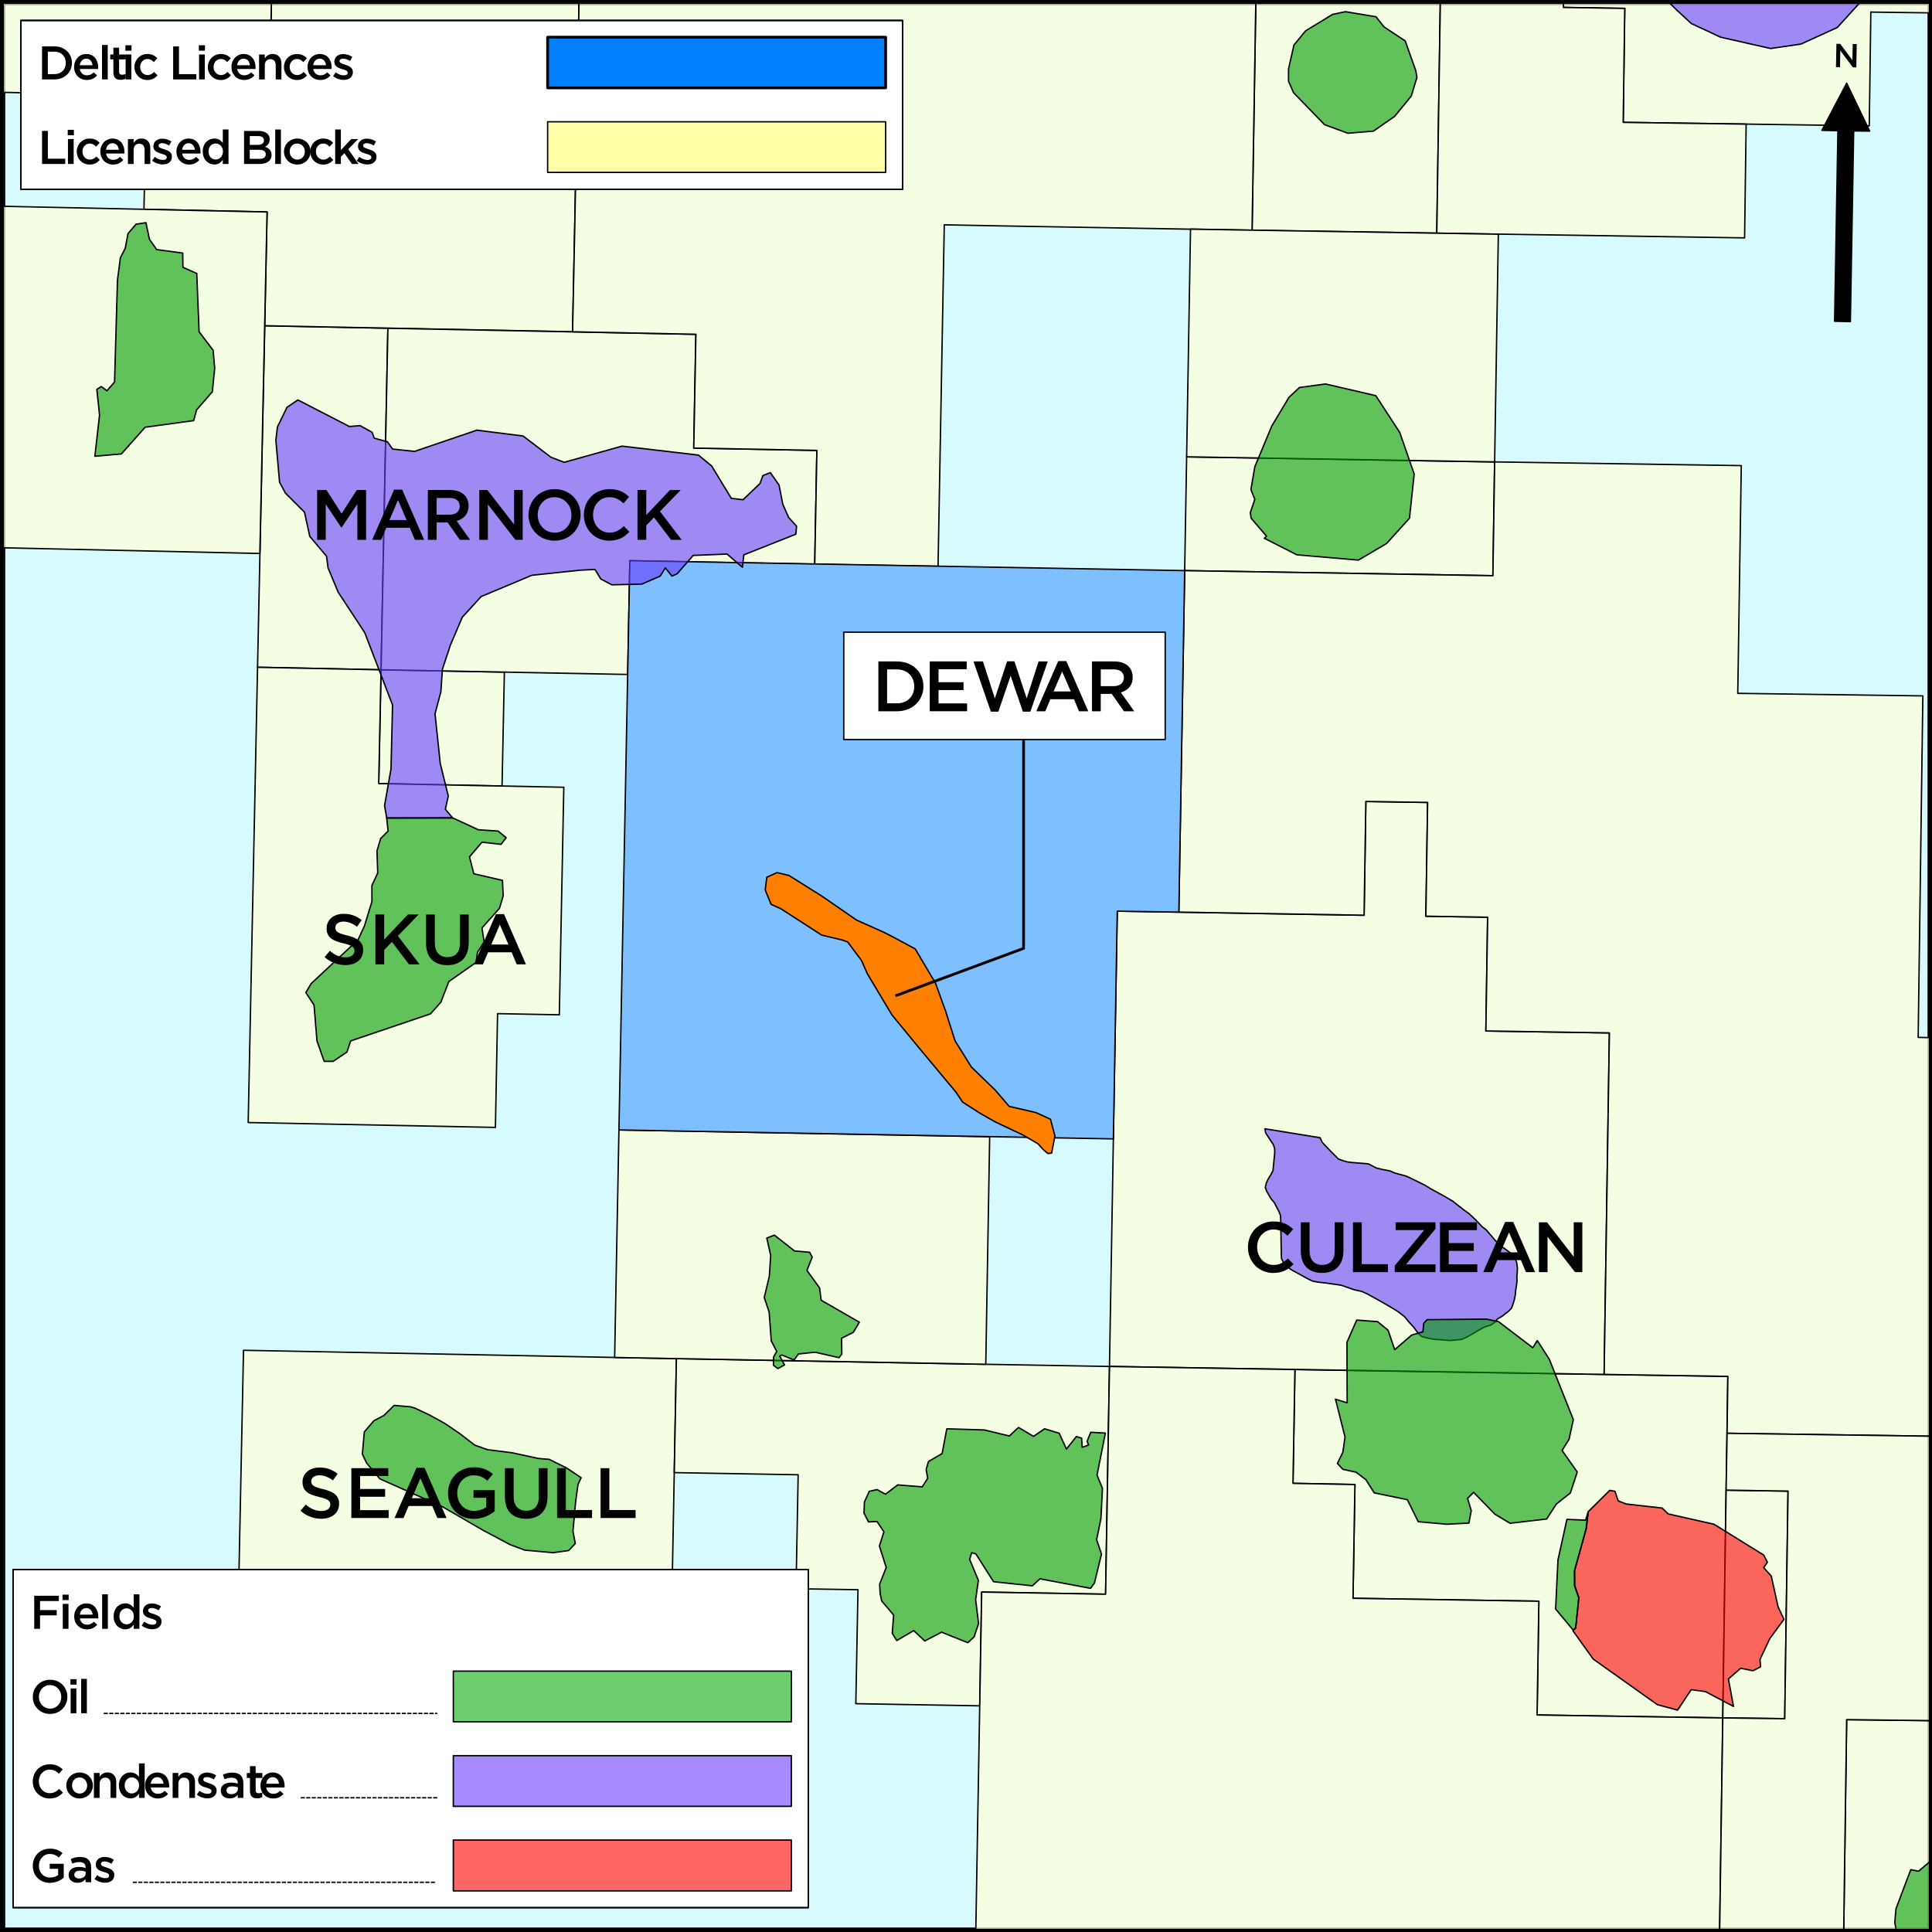 <?xml version="1.0" encoding="UTF-8"?>
<svg xmlns="http://www.w3.org/2000/svg" xmlns:xlink="http://www.w3.org/1999/xlink" id="Layer_2" viewBox="0 0 595.02 595.02">
  <rect x="0" y="0" width="595.02" height="595.02" fill="#333333" stroke="none"/>
  <defs>
    <style>.cls-1{fill:red;}.cls-1,.cls-2,.cls-3,.cls-4,.cls-5,.cls-6,.cls-7,.cls-8,.cls-9,.cls-10,.cls-11,.cls-12,.cls-13,.cls-14,.cls-15,.cls-16{stroke-width:0px;}.cls-1,.cls-2,.cls-6,.cls-14{opacity:.6;}.cls-2{fill:#0faf0f;}.cls-3{fill:#7ebfff;}.cls-4{fill:#007fff;}.cls-5,.cls-17,.cls-18,.cls-19,.cls-20{fill:none;}.cls-17{stroke-width:.85px;}.cls-17,.cls-18,.cls-19,.cls-20{stroke:#000;stroke-linecap:square;stroke-linejoin:round;}.cls-6{fill:#090;}.cls-18{stroke-dasharray:0 0 .85 .85;}.cls-18,.cls-19{stroke-width:.43px;}.cls-7{fill:#ffffa8;}.cls-8{opacity:.59;}.cls-8,.cls-14{fill:#673cff;}.cls-9{fill:#d7faff;}.cls-21{clip-path:url(#clippath-1);}.cls-22{clip-path:url(#clippath-4);}.cls-23{clip-path:url(#clippath-3);}.cls-24{clip-path:url(#clippath-2);}.cls-25{clip-path:url(#clippath-5);}.cls-26{clip-path:url(#clippath-9);}.cls-10{fill:#ffffd7;opacity:.7;}.cls-11,.cls-16{fill:#000;}.cls-20{stroke-width:1.28px;}.cls-27{clip-path:url(#clippath-69);}.cls-28{clip-path:url(#clippath-21);}.cls-29{clip-path:url(#clippath-23);}.cls-30{clip-path:url(#clippath-22);}.cls-31{clip-path:url(#clippath-44);}.cls-32{clip-path:url(#clippath-45);}.cls-33{clip-path:url(#clippath-40);}.cls-34{clip-path:url(#clippath-41);}.cls-35{clip-path:url(#clippath-47);}.cls-36{clip-path:url(#clippath-43);}.cls-37{clip-path:url(#clippath-46);}.cls-38{clip-path:url(#clippath-49);}.cls-39{clip-path:url(#clippath-27);}.cls-40{clip-path:url(#clippath-28);}.cls-41{clip-path:url(#clippath-29);}.cls-42{clip-path:url(#clippath-34);}.cls-43{clip-path:url(#clippath-35);}.cls-44{clip-path:url(#clippath-39);}.cls-45{clip-path:url(#clippath-33);}.cls-46{clip-path:url(#clippath-32);}.cls-47{clip-path:url(#clippath-31);}.cls-48{clip-path:url(#clippath-53);}.cls-49{clip-path:url(#clippath-50);}.cls-50{clip-path:url(#clippath-51);}.cls-51{clip-path:url(#clippath-52);}.cls-52{clip-path:url(#clippath-55);}.cls-53{clip-path:url(#clippath-56);}.cls-54{clip-path:url(#clippath-57);}.cls-55{clip-path:url(#clippath-58);}.cls-56{clip-path:url(#clippath-61);}.cls-57{clip-path:url(#clippath-64);}.cls-58{clip-path:url(#clippath-62);}.cls-59{clip-path:url(#clippath-68);}.cls-60{clip-path:url(#clippath-67);}.cls-61{clip-path:url(#clippath-73);}.cls-62{clip-path:url(#clippath-59);}.cls-63{clip-path:url(#clippath-65);}.cls-64{clip-path:url(#clippath-63);}.cls-65{clip-path:url(#clippath-70);}.cls-66{clip-path:url(#clippath-71);}.cls-67{clip-path:url(#clippath-74);}.cls-68{clip-path:url(#clippath-14);}.cls-69{clip-path:url(#clippath-13);}.cls-70{clip-path:url(#clippath-10);}.cls-71{clip-path:url(#clippath-15);}.cls-72{clip-path:url(#clippath-17);}.cls-73{clip-path:url(#clippath-16);}.cls-74{clip-path:url(#clippath-11);}.cls-12{fill:#7f7f7f;}.cls-12,.cls-16{fill-rule:evenodd;}.cls-13{fill:#ff7f00;}.cls-15{fill:#fff;}</style>
    <clipPath id="clippath-1">
      <rect class="cls-5" width="595.02" height="595.02"></rect>
    </clipPath>
    <clipPath id="clippath-2">
      <rect class="cls-5" width="595.32" height="595.32"></rect>
    </clipPath>
    <clipPath id="clippath-3">
      <rect class="cls-5" width="595.02" height="595.02"></rect>
    </clipPath>
    <clipPath id="clippath-4">
      <rect class="cls-5" width="595.32" height="595.32"></rect>
    </clipPath>
    <clipPath id="clippath-5">
      <rect class="cls-5" width="595.02" height="595.02"></rect>
    </clipPath>
    <clipPath id="clippath-7">
      <rect class="cls-5" width="595.02" height="595.02"></rect>
    </clipPath>
    <clipPath id="clippath-9">
      <rect class="cls-5" width="595.02" height="595.02"></rect>
    </clipPath>
    <clipPath id="clippath-10">
      <rect class="cls-5" width="595.32" height="595.32"></rect>
    </clipPath>
    <clipPath id="clippath-11">
      <rect class="cls-5" width="595.02" height="595.02"></rect>
    </clipPath>
    <clipPath id="clippath-13">
      <rect class="cls-5" width="595.02" height="595.02"></rect>
    </clipPath>
    <clipPath id="clippath-14">
      <rect class="cls-5" width="595.32" height="595.32"></rect>
    </clipPath>
    <clipPath id="clippath-15">
      <rect class="cls-5" width="595.02" height="595.02"></rect>
    </clipPath>
    <clipPath id="clippath-16">
      <rect class="cls-5" width="595.32" height="595.32"></rect>
    </clipPath>
    <clipPath id="clippath-17">
      <rect class="cls-5" width="595.02" height="595.02"></rect>
    </clipPath>
    <clipPath id="clippath-19">
      <rect class="cls-5" width="595.02" height="595.02"></rect>
    </clipPath>
    <clipPath id="clippath-21">
      <rect class="cls-5" width="595.02" height="595.02"></rect>
    </clipPath>
    <clipPath id="clippath-22">
      <rect class="cls-5" width="595.32" height="595.32"></rect>
    </clipPath>
    <clipPath id="clippath-23">
      <rect class="cls-5" width="595.02" height="595.02"></rect>
    </clipPath>
    <clipPath id="clippath-25">
      <rect class="cls-5" width="595.02" height="595.02"></rect>
    </clipPath>
    <clipPath id="clippath-27">
      <rect class="cls-5" width="595.02" height="595.02"></rect>
    </clipPath>
    <clipPath id="clippath-28">
      <rect class="cls-5" width="595.32" height="595.32"></rect>
    </clipPath>
    <clipPath id="clippath-29">
      <rect class="cls-5" width="595.02" height="595.02"></rect>
    </clipPath>
    <clipPath id="clippath-31">
      <rect class="cls-5" width="595.02" height="595.02"></rect>
    </clipPath>
    <clipPath id="clippath-32">
      <rect class="cls-5" width="595.32" height="595.32"></rect>
    </clipPath>
    <clipPath id="clippath-33">
      <rect class="cls-5" width="595.02" height="595.02"></rect>
    </clipPath>
    <clipPath id="clippath-34">
      <rect class="cls-5" width="595.32" height="595.32"></rect>
    </clipPath>
    <clipPath id="clippath-35">
      <rect class="cls-5" width="595.02" height="595.02"></rect>
    </clipPath>
    <clipPath id="clippath-37">
      <rect class="cls-5" width="595.02" height="595.02"></rect>
    </clipPath>
    <clipPath id="clippath-39">
      <rect class="cls-5" width="595.02" height="595.02"></rect>
    </clipPath>
    <clipPath id="clippath-40">
      <rect class="cls-5" width="595.32" height="595.32"></rect>
    </clipPath>
    <clipPath id="clippath-41">
      <rect class="cls-5" width="595.02" height="595.02"></rect>
    </clipPath>
    <clipPath id="clippath-43">
      <rect class="cls-5" width="595.02" height="595.02"></rect>
    </clipPath>
    <clipPath id="clippath-44">
      <rect class="cls-5" width="595.32" height="595.32"></rect>
    </clipPath>
    <clipPath id="clippath-45">
      <rect class="cls-5" width="595.02" height="595.02"></rect>
    </clipPath>
    <clipPath id="clippath-46">
      <rect class="cls-5" width="595.32" height="595.32"></rect>
    </clipPath>
    <clipPath id="clippath-47">
      <rect class="cls-5" width="595.02" height="595.02"></rect>
    </clipPath>
    <clipPath id="clippath-49">
      <rect class="cls-5" width="595.02" height="595.02"></rect>
    </clipPath>
    <clipPath id="clippath-50">
      <rect class="cls-5" width="595.32" height="595.32"></rect>
    </clipPath>
    <clipPath id="clippath-51">
      <rect class="cls-5" width="595.02" height="595.02"></rect>
    </clipPath>
    <clipPath id="clippath-52">
      <rect class="cls-5" width="595.32" height="595.32"></rect>
    </clipPath>
    <clipPath id="clippath-53">
      <rect class="cls-5" width="595.02" height="595.02"></rect>
    </clipPath>
    <clipPath id="clippath-55">
      <rect class="cls-5" width="595.02" height="595.02"></rect>
    </clipPath>
    <clipPath id="clippath-56">
      <rect class="cls-5" width="595.32" height="595.32"></rect>
    </clipPath>
    <clipPath id="clippath-57">
      <rect class="cls-5" width="595.02" height="595.02"></rect>
    </clipPath>
    <clipPath id="clippath-58">
      <rect class="cls-5" width="595.32" height="595.32"></rect>
    </clipPath>
    <clipPath id="clippath-59">
      <rect class="cls-5" width="595.02" height="595.02"></rect>
    </clipPath>
    <clipPath id="clippath-61">
      <rect class="cls-5" width="595.02" height="595.02"></rect>
    </clipPath>
    <clipPath id="clippath-62">
      <rect class="cls-5" width="595.32" height="595.32"></rect>
    </clipPath>
    <clipPath id="clippath-63">
      <rect class="cls-5" width="595.02" height="595.02"></rect>
    </clipPath>
    <clipPath id="clippath-64">
      <rect class="cls-5" width="595.32" height="595.32"></rect>
    </clipPath>
    <clipPath id="clippath-65">
      <rect class="cls-5" width="595.02" height="595.02"></rect>
    </clipPath>
    <clipPath id="clippath-67">
      <rect class="cls-5" width="595.02" height="595.02"></rect>
    </clipPath>
    <clipPath id="clippath-68">
      <rect class="cls-5" width="595.32" height="595.32"></rect>
    </clipPath>
    <clipPath id="clippath-69">
      <rect class="cls-5" width="595.02" height="595.02"></rect>
    </clipPath>
    <clipPath id="clippath-70">
      <rect class="cls-5" width="595.32" height="595.32"></rect>
    </clipPath>
    <clipPath id="clippath-71">
      <rect class="cls-5" width="595.02" height="595.02"></rect>
    </clipPath>
    <clipPath id="clippath-73">
      <rect class="cls-5" width="595.02" height="595.02"></rect>
    </clipPath>
    <clipPath id="clippath-74">
      <rect class="cls-5" width="595.32" height="595.32"></rect>
    </clipPath>
  </defs>
  <g id="Layer_1-2">
    <g class="cls-21">
      <g class="cls-24">
        <rect class="cls-9" x="1.2" y="1.2" width="592.86" height="592.86"></rect>
        <rect class="cls-20" width="595.26" height="595.26"></rect>
        <rect class="cls-17" x=".6" y=".6" width="594.06" height="594.06"></rect>
        <rect class="cls-17" x="1.2" y="1.2" width="592.86" height="592.86"></rect>
        <polygon class="cls-10" points="73.56 485.94 75 415.86 208.32 418.44 207 488.58 73.56 485.94"></polygon>
        <polygon class="cls-19" points="73.56 485.94 75 415.86 208.32 418.44 207 488.58 73.56 485.94"></polygon>
        <polygon class="cls-10" points="594.06 529.92 594.06 594.06 567.84 594.06 568.74 529.62 594.06 529.92"></polygon>
        <polyline class="cls-19" points="567.84 594.06 568.74 529.62 594.06 529.92"></polyline>
        <polygon class="cls-10" points="117.36 206.28 79.32 205.5 81.54 100.32 119.46 101.1 117.36 206.28"></polygon>
        <polygon class="cls-19" points="117.36 206.28 79.32 205.5 81.54 100.32 119.46 101.1 117.36 206.28"></polygon>
        <polygon class="cls-10" points="116.64 241.32 117.36 206.28 155.34 207 154.62 242.1 116.64 241.32"></polygon>
        <polygon class="cls-19" points="116.64 241.32 117.36 206.28 155.34 207 154.62 242.1 116.64 241.32"></polygon>
        <polygon class="cls-10" points="340.5 490.98 302.34 490.32 301.74 525.36 263.58 524.7 264.24 489.6 245.16 489.3 245.82 454.2 207.66 453.54 208.32 418.44 303.6 420.18 341.7 420.84 340.5 490.98"></polygon>
        <polygon class="cls-19" points="340.5 490.98 302.34 490.32 301.74 525.36 263.58 524.7 264.24 489.6 245.16 489.3 245.82 454.2 207.66 453.54 208.32 418.44 303.6 420.18 341.7 420.84 340.5 490.98"></polygon>
        <polygon class="cls-10" points="530.58 529.08 473.4 528.18 473.94 493.14 416.7 492.24 417.3 457.2 398.22 456.84 398.82 421.8 532.14 423.9 530.58 529.08"></polygon>
        <polygon class="cls-19" points="530.58 529.08 473.4 528.18 473.94 493.14 416.7 492.24 417.3 457.2 398.22 456.84 398.82 421.8 532.14 423.9 530.58 529.08"></polygon>
        <polygon class="cls-10" points="303.6 420.18 189.3 418.08 190.62 348 304.8 350.1 303.6 420.18"></polygon>
        <polygon class="cls-19" points="303.6 420.18 189.3 418.08 190.62 348 304.8 350.1 303.6 420.18"></polygon>
        <polygon class="cls-10" points="549.66 529.32 530.58 529.08 531.6 458.94 550.68 459.24 549.66 529.32"></polygon>
        <polygon class="cls-19" points="549.66 529.32 530.58 529.08 531.6 458.94 550.68 459.24 549.66 529.32"></polygon>
        <polygon class="cls-10" points="83.58 1.2 178.32 1.2 177.06 67.14 176.34 102.18 81.54 100.32 82.26 65.28 44.34 64.44 45.06 29.4 82.98 30.18 83.58 1.2"></polygon>
        <polyline class="cls-19" points="178.32 1.2 177.06 67.14 176.34 102.18 81.54 100.32 82.26 65.28 44.34 64.44 45.06 29.4 82.98 30.18 83.58 1.2"></polyline>
        <polygon class="cls-10" points="481.5 1.2 594.06 1.2 594.06 3.96 576.18 3.72 575.7 38.76 537.78 38.22 499.92 37.68 500.4 2.58 481.5 2.28 481.5 1.2"></polygon>
        <polyline class="cls-19" points="594.06 3.96 576.18 3.72 575.7 38.76 537.78 38.22 499.92 37.68 500.4 2.58 481.5 2.28 481.5 1.2"></polyline>
        <polygon class="cls-10" points="386.76 1.2 443.58 1.2 442.5 71.82 385.62 70.92 386.76 1.2"></polygon>
        <polyline class="cls-19" points="443.58 1.2 442.5 71.82 385.62 70.92 386.76 1.2"></polyline>
        <polygon class="cls-10" points="439.14 282.18 458.16 282.48 457.62 317.52 495.66 318.12 494.04 423.3 341.7 420.84 344.1 280.62 420.12 281.88 420.66 246.84 439.68 247.14 439.14 282.18"></polygon>
        <polygon class="cls-19" points="439.14 282.18 458.16 282.48 457.62 317.52 495.66 318.12 494.04 423.3 341.7 420.84 344.1 280.62 420.12 281.88 420.66 246.84 439.68 247.14 439.14 282.18"></polygon>
        <polygon class="cls-10" points="459.78 177.3 364.86 175.74 365.46 140.7 460.32 142.26 459.78 177.3"></polygon>
        <polygon class="cls-19" points="459.78 177.3 364.86 175.74 365.46 140.7 460.32 142.26 459.78 177.3"></polygon>
        <polygon class="cls-10" points="213.66 138 251.58 138.72 250.92 173.76 193.98 172.68 193.32 207.72 117.36 206.28 119.46 101.1 214.32 102.96 213.66 138"></polygon>
        <polygon class="cls-19" points="213.66 138 251.58 138.72 250.92 173.76 193.98 172.68 193.32 207.72 117.36 206.28 119.46 101.1 214.32 102.96 213.66 138"></polygon>
        <polygon class="cls-10" points="594.06 319.56 594.06 442.32 531.9 441.42 532.14 423.9 494.04 423.3 495.66 318.12 457.62 317.52 458.16 282.48 439.14 282.18 439.68 247.14 420.66 246.84 420.12 281.88 363.06 280.92 364.86 175.74 459.78 177.3 460.32 142.26 536.28 143.4 535.2 213.54 592.2 214.32 590.76 319.5 594.06 319.56"></polygon>
        <polyline class="cls-19" points="594.06 442.32 531.9 441.42 532.14 423.9 494.04 423.3 495.66 318.12 457.62 317.52 458.16 282.48 439.14 282.18 439.68 247.14 420.66 246.84 420.12 281.88 363.06 280.92 364.86 175.74 459.78 177.3 460.32 142.26 536.28 143.4 535.2 213.54 592.2 214.32 590.76 319.5 594.06 319.56"></polyline>
        <path class="cls-10" d="M1.2,28.44V1.2h82.38l-.6,28.98L1.2,28.44ZM178.32,1.2h208.44l-1.14,69.72-75.84-1.32-18.96-.36-1.92,105.18-37.98-.66.66-35.04-37.92-.72.66-35.04-37.98-.78.72-35.04,1.26-65.94ZM443.58,1.2h37.92v1.08l18.9.3-.48,35.1,37.86.54-.48,35.04-94.8-1.44,1.08-70.62Z"></path>
        <polyline class="cls-19" points="481.5 1.2 481.5 2.28 500.4 2.58 499.92 37.68 537.78 38.22 537.3 73.26 442.5 71.82 443.58 1.2"></polyline>
        <polyline class="cls-19" points="386.76 1.2 385.62 70.92 309.78 69.6 290.82 69.24 288.9 174.42 250.92 173.76 251.58 138.72 213.66 138 214.32 102.96 176.34 102.18 177.06 67.14 178.32 1.2"></polyline>
        <polyline class="cls-19" points="83.58 1.2 82.98 30.18 1.2 28.44"></polyline>
        <polygon class="cls-10" points="529.62 594.06 300.54 594.06 302.34 490.32 340.5 490.98 341.7 420.84 398.82 421.8 398.22 456.84 417.3 457.2 416.7 492.24 473.94 493.14 473.4 528.18 530.58 529.08 529.62 594.06"></polygon>
        <polyline class="cls-19" points="300.54 594.06 302.34 490.32 340.5 490.98 341.7 420.84 398.82 421.8 398.22 456.84 417.3 457.2 416.7 492.24 473.94 493.14 473.4 528.18 530.58 529.08 529.62 594.06"></polyline>
        <polygon class="cls-10" points="594.06 442.32 594.06 529.92 568.74 529.62 567.84 594.06 529.62 594.06 530.58 529.08 549.66 529.32 550.68 459.24 531.6 458.94 531.9 441.42 594.06 442.32"></polygon>
        <polyline class="cls-19" points="529.62 594.06 530.58 529.08 549.66 529.32 550.68 459.24 531.6 458.94 531.9 441.42 594.06 442.32"></polyline>
        <polyline class="cls-19" points="594.06 529.92 568.74 529.62 567.84 594.06"></polyline>
        <polygon class="cls-10" points="460.32 142.26 365.46 140.7 366.66 70.56 461.46 72.12 460.32 142.26"></polygon>
        <polygon class="cls-19" points="460.32 142.26 365.46 140.7 366.66 70.56 461.46 72.12 460.32 142.26"></polygon>
        <polygon class="cls-10" points="76.44 345.72 79.32 205.5 117.36 206.28 116.64 241.32 173.64 242.46 172.26 312.54 153.24 312.18 152.58 347.22 76.44 345.72"></polygon>
        <polygon class="cls-19" points="76.44 345.72 79.32 205.5 117.36 206.28 116.64 241.32 173.64 242.46 172.26 312.54 153.24 312.18 152.58 347.22 76.44 345.72"></polygon>
        <polygon class="cls-10" points="1.2 168.72 1.2 63.54 82.26 65.28 80.04 170.46 1.2 168.72"></polygon>
        <polyline class="cls-19" points="1.2 63.54 82.26 65.28 80.04 170.46 1.2 168.72"></polyline>
        <polygon class="cls-3" points="193.98 172.68 364.86 175.74 363.06 280.92 344.1 280.62 342.9 350.76 190.62 348 193.98 172.68"></polygon>
        <polygon class="cls-19" points="193.98 172.68 364.86 175.74 363.06 280.92 344.1 280.62 342.9 350.76 190.62 348 193.98 172.68"></polygon>
        <polygon class="cls-14" points="406.56 350.4 407.28 351.9 409.86 354.6 412.2 356.94 413.64 357.48 414.96 357.84 416.22 358.02 420.78 358.38 421.56 358.5 423.84 359.7 425.76 360.18 428.04 360.6 429.54 361.26 433.08 362.22 435.24 363.24 438.9 365.04 440.64 366.12 444.36 368.16 447.36 369.9 448.56 370.86 450.72 372.54 452.4 373.74 454.5 375.72 456.54 377.88 457.68 378.72 460.5 382.02 462.06 383.58 464.28 385.2 466.38 386.82 467.1 388.8 467.34 390.54 467.28 391.92 467.16 393.3 467.22 394.56 467.04 395.94 466.8 397.44 466.68 398.88 466.38 400.32 465.96 401.7 465.54 402.84 464.94 403.5 464.34 404.04 463.62 404.58 462.66 405.36 461.22 406.2 460.44 407.16 459.24 408.06 457.32 408.66 455.28 409.74 453.36 410.88 451.68 411.84 450.18 412.5 446.7 412.86 443.82 412.62 441.78 412.5 439.5 412.08 437.82 411.6 436.74 410.58 435.42 408.78 433.98 407.22 432.6 405.54 430.44 403.86 427.56 402.12 424.92 400.62 422.76 399.42 421.14 398.52 419.4 397.74 417 397.2 413.04 395.82 408.9 395.22 405.84 394.86 404.28 394.56 402.66 393.78 397.74 391.08 396.42 390.12 395.34 388.98 394.68 387.6 394.62 386.4 394.44 375.78 394.38 374.4 393.96 373.26 392.46 370.38 391.5 369.24 390.78 368.04 390.12 366.9 389.7 365.7 390 364.38 390.54 363.18 391.32 361.92 392.04 360.6 392.58 355.2 392.58 353.88 392.22 352.62 389.82 348.96 389.58 347.64 406.56 350.4"></polygon>
        <polygon class="cls-19" points="406.56 350.4 407.28 351.9 409.86 354.6 412.2 356.94 413.64 357.48 414.96 357.84 416.22 358.02 420.78 358.38 421.56 358.5 423.84 359.7 425.76 360.18 428.04 360.6 429.54 361.26 433.08 362.22 435.24 363.24 438.9 365.04 440.64 366.12 444.36 368.16 447.36 369.9 448.56 370.86 450.72 372.54 452.4 373.74 454.5 375.72 456.54 377.88 457.68 378.72 460.5 382.02 462.06 383.58 464.28 385.2 466.38 386.82 467.1 388.8 467.34 390.54 467.28 391.92 467.16 393.3 467.22 394.56 467.04 395.94 466.8 397.44 466.68 398.88 466.38 400.32 465.96 401.7 465.54 402.84 464.94 403.5 464.34 404.04 463.62 404.58 462.66 405.36 461.22 406.2 460.44 407.16 459.24 408.06 457.32 408.66 455.28 409.74 453.36 410.88 451.68 411.84 450.18 412.5 446.7 412.86 443.82 412.62 441.78 412.5 439.5 412.08 437.82 411.6 436.74 410.58 435.42 408.78 433.98 407.22 432.6 405.54 430.44 403.86 427.56 402.12 424.92 400.62 422.76 399.42 421.14 398.52 419.4 397.74 417 397.2 413.04 395.82 408.9 395.22 405.84 394.86 404.28 394.56 402.66 393.78 397.74 391.08 396.42 390.12 395.34 388.98 394.68 387.6 394.62 386.4 394.44 375.78 394.38 374.4 393.96 373.26 392.46 370.38 391.5 369.24 390.78 368.04 390.12 366.9 389.7 365.7 390 364.38 390.54 363.18 391.32 361.92 392.04 360.6 392.58 355.2 392.58 353.88 392.22 352.62 389.82 348.96 389.58 347.64 406.56 350.4"></polygon>
        <polygon class="cls-1" points="489.12 465.6 495.78 459 497.4 459.3 498.36 462.24 500.82 463.2 511.92 464.46 513.78 466.26 527.88 469.44 543.18 478.92 544.32 481.14 543.18 482.82 545.52 485.4 547.62 494.88 549.42 498.72 545.1 504.6 542.04 511.08 542.22 513.36 539.88 514.56 536.1 513.78 532.32 517.08 533.88 525.54 525.24 520.98 520.86 520.38 516.66 526.68 510.42 525 490.68 510.96 484.44 502.26 485.28 501.36 486.24 492.06 484.92 488.34 484.92 483.72 488.52 470.76 489.12 465.6"></polygon>
        <polygon class="cls-19" points="489.12 465.6 495.78 459 497.4 459.3 498.36 462.24 500.82 463.2 511.92 464.46 513.78 466.26 527.88 469.44 543.18 478.92 544.32 481.14 543.18 482.82 545.52 485.4 547.62 494.88 549.42 498.72 545.1 504.6 542.04 511.08 542.22 513.36 539.88 514.56 536.1 513.78 532.32 517.08 533.88 525.54 525.24 520.98 520.86 520.38 516.66 526.68 510.42 525 490.68 510.96 484.44 502.26 485.28 501.36 486.24 492.06 484.92 488.34 484.92 483.72 488.52 470.76 489.12 465.6"></polygon>
        <polygon class="cls-6" points="594.06 573.6 594.06 594.06 583.92 594.06 583.56 592.08 583.92 587.88 588.48 575.82 590.88 576.3 594.06 573.6"></polygon>
        <polyline class="cls-19" points="583.92 594.06 583.56 592.08 583.92 587.88 588.48 575.82 590.88 576.3 594.06 573.6"></polyline>
        <polygon class="cls-14" points="514.5 1.2 572.46 1.2 565.86 8.46 554.7 13.56 545.34 14.94 529.92 11.46 520.92 7.26 516.42 3.12 514.5 1.2"></polygon>
        <polyline class="cls-19" points="572.46 1.2 565.86 8.46 554.7 13.56 545.34 14.94 529.92 11.46 520.92 7.26 516.42 3.12 514.5 1.2"></polyline>
        <polygon class="cls-6" points="415.14 41.04 407.94 38.4 398.4 28.56 396.84 25.02 396.84 21.24 398.52 13.86 402.12 9.48 410.4 4.44 414.36 3.6 423.78 5.16 426.24 8.28 432.78 12.6 436.08 21.9 436.38 23.88 434.64 29.58 429.54 35.82 423 40.38 415.14 41.04"></polygon>
        <polygon class="cls-19" points="415.14 41.04 407.94 38.4 398.4 28.56 396.84 25.02 396.84 21.24 398.52 13.86 402.12 9.48 410.4 4.44 414.36 3.6 423.78 5.16 426.24 8.28 432.78 12.6 436.08 21.9 436.38 23.88 434.64 29.58 429.54 35.82 423 40.38 415.14 41.04"></polygon>
        <polygon class="cls-6" points="489.12 465.6 488.52 470.76 484.92 483.78 484.98 488.4 486.24 492.06 485.28 501.36 484.5 502.02 479.1 495.54 479.82 480.48 482.58 467.94 488.34 468.18 489.12 465.6"></polygon>
        <polygon class="cls-19" points="489.12 465.6 488.52 470.76 484.92 483.78 484.98 488.4 486.24 492.06 485.28 501.36 484.5 502.02 479.1 495.54 479.82 480.48 482.58 467.94 488.34 468.18 489.12 465.6"></polygon>
        <polygon class="cls-6" points="390.06 165.12 385.32 159.6 385.08 157.86 386.46 153.78 385.26 150.78 386.46 143.76 391.68 131.22 396.96 122.4 400.2 119.34 408.24 118.26 423.72 121.86 431.1 133.2 435.54 145.98 434.1 159.6 427.02 167.4 418.38 172.5 399.42 170.88 389.4 165.78 390.06 165.12"></polygon>
        <polygon class="cls-19" points="390.06 165.12 385.32 159.6 385.08 157.86 386.46 153.78 385.26 150.78 386.46 143.76 391.68 131.22 396.96 122.4 400.2 119.34 408.24 118.26 423.72 121.86 431.1 133.2 435.54 145.98 434.1 159.6 427.02 167.4 418.38 172.5 399.42 170.88 389.4 165.78 390.06 165.12"></polygon>
        <polygon class="cls-6" points="65.64 107.88 66.12 113.4 65.4 120.66 60.54 126.24 59.64 129.54 44.7 131.58 37.38 139.8 29.22 140.52 30.66 127.8 29.82 119.94 31.2 119.04 32.94 120.36 35.28 117.66 36.18 86.28 37.08 79.38 38.58 76.44 39.42 71.94 41.88 69.06 44.94 68.58 46.02 73.68 48.24 76.86 56.28 77.94 56.34 82.32 60.6 84.24 61.32 102.18 65.64 107.88"></polygon>
        <polygon class="cls-19" points="65.64 107.88 66.12 113.4 65.4 120.66 60.54 126.24 59.64 129.54 44.7 131.58 37.38 139.8 29.22 140.52 30.66 127.8 29.82 119.94 31.2 119.04 32.94 120.36 35.28 117.66 36.18 86.28 37.08 79.38 38.58 76.44 39.42 71.94 41.88 69.06 44.94 68.58 46.02 73.68 48.24 76.86 56.28 77.94 56.34 82.32 60.6 84.24 61.32 102.18 65.64 107.88"></polygon>
        <polygon class="cls-6" points="236.88 404.1 235.38 399.6 236.94 393.06 237.36 386.64 236.16 381.3 238.5 380.4 244.68 385.26 249.36 385.68 250.14 387.18 248.52 391.26 252.42 396.66 252.9 400.44 264.66 407.22 262.8 410.34 259.2 412.14 259.26 417 258.42 418.14 251.04 416.46 245.88 417 244.56 418.86 240.78 417.3 240.12 417.66 241.62 420.36 239.58 421.5 238.2 420.48 238.26 417.9 239.22 416.22 237.54 412.98 236.88 404.1"></polygon>
        <polygon class="cls-19" points="236.88 404.1 235.38 399.6 236.94 393.06 237.36 386.64 236.16 381.3 238.5 380.4 244.68 385.26 249.36 385.68 250.14 387.18 248.52 391.26 252.42 396.66 252.9 400.44 264.66 407.22 262.8 410.34 259.2 412.14 259.26 417 258.42 418.14 251.04 416.46 245.88 417 244.56 418.86 240.78 417.3 240.12 417.66 241.62 420.36 239.58 421.5 238.2 420.48 238.26 417.9 239.22 416.22 237.54 412.98 236.88 404.1"></polygon>
        <polygon class="cls-6" points="303.18 440.4 310.86 442.26 313.68 439.62 318.3 442.38 321.72 440.04 326.22 441.42 328.44 446.28 331.5 442.44 333.12 442.92 333.3 445.74 335.28 445.02 334.8 443.88 335.94 441.12 340.44 441.36 337.86 454.32 339.54 458.4 339.06 467.76 337.74 474.18 339.24 478.62 337.08 487.5 335.88 489.18 320.28 486.24 317.94 488.4 306 487.14 300.54 478.56 299.28 478.2 298.62 480.24 301.32 486.72 300.48 492.66 301.38 500.04 300 504.12 298.08 505.92 289.98 502.68 284.82 505.38 281.4 502.2 276.18 505.26 274.8 503.04 275.22 497.4 271.56 493.08 271.08 490.86 270.9 487.92 272.94 482.76 270.84 476.16 272.22 471.78 270.12 468.6 267.48 468.72 266.1 466.02 266.22 462.6 267.72 459.3 270.12 458.76 272.7 460.2 276.48 457.32 284.04 457.92 285.72 455.28 285.24 452.58 285.96 450.12 290.16 447.66 291.6 440.04 303.18 440.4"></polygon>
        <polygon class="cls-19" points="303.18 440.4 310.86 442.26 313.68 439.62 318.3 442.38 321.72 440.04 326.22 441.42 328.44 446.28 331.5 442.44 333.12 442.92 333.3 445.74 335.28 445.02 334.8 443.88 335.94 441.12 340.44 441.36 337.86 454.32 339.54 458.4 339.06 467.76 337.74 474.18 339.24 478.62 337.08 487.5 335.88 489.18 320.28 486.24 317.94 488.4 306 487.14 300.54 478.56 299.28 478.2 298.62 480.24 301.32 486.72 300.48 492.66 301.38 500.04 300 504.12 298.08 505.92 289.98 502.68 284.82 505.38 281.4 502.2 276.18 505.26 274.8 503.04 275.22 497.4 271.56 493.08 271.08 490.86 270.9 487.92 272.94 482.76 270.84 476.16 272.22 471.78 270.12 468.6 267.48 468.72 266.1 466.02 266.22 462.6 267.72 459.3 270.12 458.76 272.7 460.2 276.48 457.32 284.04 457.92 285.72 455.28 285.24 452.58 285.96 450.12 290.16 447.66 291.6 440.04 303.18 440.4"></polygon>
        <polygon class="cls-14" points="245.1 164.52 229.08 170.88 228.66 174.72 223.92 170.64 213.48 171.06 208.56 176.7 206.94 177.42 204.9 174.9 203.34 177.42 197.7 179.88 188.46 180.12 185.04 178.32 183.24 175.38 178.5 175.62 163.8 177.18 148.2 183.72 142.38 190.08 138.72 198.66 136.26 206.1 135.78 213.06 133.98 219.84 135.6 235.2 138.06 245.16 137.16 249.24 139.44 251.94 119.1 251.94 118.44 248.1 120.42 236.82 120.9 217.14 112.32 194.82 104.16 182.4 101.04 174.9 100.56 171.3 95.4 165.18 93.78 157.74 87.9 151.86 86.1 148.5 84.96 135.6 85.44 131.52 88.38 125.46 91.74 123.18 107.58 131.34 110.94 131.1 114.6 133.14 115.26 134.94 119.34 136.08 120.9 138.3 127.68 139.02 146.88 132.48 161.1 134.28 169.68 140.82 173.76 142.38 191.58 137.4 215.1 140.16 219.18 143.52 225.24 153.48 228.84 153.9 234.06 148.92 234.96 146.46 237.24 145.56 239.94 149.4 241.08 155.28 242.88 159.36 245.34 162.06 245.1 164.52"></polygon>
        <polygon class="cls-19" points="245.1 164.52 229.08 170.88 228.66 174.72 223.92 170.64 213.48 171.06 208.56 176.7 206.94 177.42 204.9 174.9 203.34 177.42 197.7 179.88 188.46 180.12 185.04 178.32 183.24 175.38 178.5 175.62 163.8 177.18 148.2 183.72 142.38 190.08 138.72 198.66 136.26 206.1 135.78 213.06 133.98 219.84 135.6 235.2 138.06 245.16 137.16 249.24 139.44 251.94 119.1 251.94 118.44 248.1 120.42 236.82 120.9 217.14 112.32 194.82 104.16 182.4 101.04 174.9 100.56 171.3 95.4 165.18 93.78 157.74 87.9 151.86 86.1 148.5 84.96 135.6 85.44 131.52 88.38 125.46 91.74 123.18 107.58 131.34 110.94 131.1 114.6 133.14 115.26 134.94 119.34 136.08 120.9 138.3 127.68 139.02 146.88 132.48 161.1 134.28 169.68 140.82 173.76 142.38 191.58 137.4 215.1 140.16 219.18 143.52 225.24 153.48 228.84 153.9 234.06 148.92 234.96 146.46 237.24 145.56 239.94 149.4 241.08 155.28 242.88 159.36 245.34 162.06 245.1 164.52"></polygon>
        <polygon class="cls-6" points="424.26 407.04 427.5 409.68 429.54 415.68 434.76 411.18 438.24 410.16 438.48 407.58 439.5 406.44 457.74 406.26 461.52 407.04 472.08 415.08 473.46 412.86 477.18 418.68 484.56 437.22 483.24 443.28 481.08 446.7 485.76 453.36 483.66 459.78 479.34 463.2 476.34 467.82 465.06 469.14 460.38 466.32 453.84 459.6 451.98 461.46 453.12 465.24 452.4 469.08 445.56 469.44 436.8 468.66 433.44 461.88 423.24 459.78 420.66 455.7 417.66 453.42 413.58 452.52 411.9 450.72 413.58 447.24 414.24 442.56 411.3 430.92 414.9 432.06 414.84 413.4 417.84 406.56 424.26 407.04"></polygon>
        <polygon class="cls-19" points="424.26 407.04 427.5 409.68 429.54 415.68 434.76 411.18 438.24 410.16 438.48 407.58 439.5 406.44 457.74 406.26 461.52 407.04 472.08 415.08 473.46 412.86 477.18 418.68 484.56 437.22 483.24 443.28 481.08 446.7 485.76 453.36 483.66 459.78 479.34 463.2 476.34 467.82 465.06 469.14 460.38 466.32 453.84 459.6 451.98 461.46 453.12 465.24 452.4 469.08 445.56 469.44 436.8 468.66 433.44 461.88 423.24 459.78 420.66 455.7 417.66 453.42 413.58 452.52 411.9 450.72 413.58 447.24 414.24 442.56 411.3 430.92 414.9 432.06 414.84 413.4 417.84 406.56 424.26 407.04"></polygon>
        <polygon class="cls-6" points="126.36 433.26 127.68 433.62 132.48 435.9 137.04 438.42 141.54 441.48 146.22 445.08 150.12 446.46 157.68 447.42 165.72 449.16 169.14 449.46 174.48 452.1 178.98 455.1 178.02 457.14 177.3 462.36 176.88 467.1 176.46 471.6 177.18 475.38 175.14 477.54 170.34 478.2 166.38 477.84 161.64 477.42 157.02 475.68 148.68 471.24 136.38 464.1 117 455.46 112.92 450.6 111.6 447.84 112.2 441 115.14 437.58 118.2 435.96 121.38 432.84 126.36 433.26"></polygon>
        <polygon class="cls-19" points="126.36 433.26 127.68 433.62 132.48 435.9 137.04 438.42 141.54 441.48 146.22 445.08 150.12 446.46 157.68 447.42 165.72 449.16 169.14 449.46 174.48 452.1 178.98 455.1 178.02 457.14 177.3 462.36 176.88 467.1 176.46 471.6 177.18 475.38 175.14 477.54 170.34 478.2 166.38 477.84 161.64 477.42 157.02 475.68 148.68 471.24 136.38 464.1 117 455.46 112.92 450.6 111.6 447.84 112.2 441 115.14 437.58 118.2 435.96 121.38 432.84 126.36 433.26"></polygon>
        <polygon class="cls-6" points="139.38 251.88 147.3 255.54 153.42 255.96 155.88 258 154.32 260.04 148.44 259.38 144.6 263.88 145.92 269.1 154.74 271.14 154.98 275.88 153.84 279.72 148.44 285.78 149.1 290.1 147.06 293.28 146.64 296.4 138.24 302.28 135.78 308.64 132.6 312.24 108 320.58 106.86 324 102.6 326.88 99.84 326.88 97.62 320.58 96.72 309.54 94.2 305.7 95.82 302.94 110.28 289.44 112.26 285.12 114.54 277.68 114.54 272.7 116.34 268.86 116.1 262.08 117.24 258.24 119.52 255.96 119.1 251.94 139.38 251.88"></polygon>
        <polygon class="cls-19" points="139.38 251.88 147.3 255.54 153.42 255.96 155.88 258 154.32 260.04 148.44 259.38 144.6 263.88 145.92 269.1 154.74 271.14 154.98 275.88 153.84 279.72 148.44 285.78 149.1 290.1 147.06 293.28 146.64 296.4 138.24 302.28 135.78 308.64 132.6 312.24 108 320.58 106.86 324 102.6 326.88 99.84 326.88 97.62 320.58 96.72 309.54 94.2 305.7 95.82 302.94 110.28 289.44 112.26 285.12 114.54 277.68 114.54 272.7 116.34 268.86 116.1 262.08 117.24 258.24 119.52 255.96 119.1 251.94 139.38 251.88"></polygon>
        <polygon class="cls-13" points="237.48 278.52 235.68 274.08 236.16 270.18 239.34 268.74 243 269.64 253.32 276.12 263.82 283.38 272.28 287.16 275.1 288.6 281.88 292.26 288.12 302.82 291.24 311.46 294.12 320.52 299.16 328.62 306.54 335.76 310.8 340.74 319.08 342.66 323.52 344.7 324.9 349.86 323.88 355.14 322.74 355.26 321.36 354.12 319.68 352.26 315.06 349.56 306.54 345.54 301.8 342.84 296.46 339.42 294.42 336.36 283.2 322.92 274.68 312.54 267.12 299.88 265.32 295.8 261.06 290.1 259.38 289.5 253.08 288 240.54 279.9 237.48 278.52"></polygon>
        <polygon class="cls-19" points="237.48 278.52 235.68 274.08 236.16 270.18 239.34 268.74 243 269.64 253.32 276.12 263.82 283.38 272.28 287.16 275.1 288.6 281.88 292.26 288.12 302.82 291.24 311.46 294.12 320.52 299.16 328.62 306.54 335.76 310.8 340.74 319.08 342.66 323.52 344.7 324.9 349.86 323.88 355.14 322.74 355.26 321.36 354.12 319.68 352.26 315.06 349.56 306.54 345.54 301.8 342.84 296.46 339.42 294.42 336.36 283.2 322.92 274.68 312.54 267.12 299.88 265.32 295.8 261.06 290.1 259.38 289.5 253.08 288 240.54 279.9 237.48 278.52"></polygon>
        <polyline class="cls-17" points="276.18 306.54 315.24 292.08 315.24 228 311.82 215.94"></polyline>
      </g>
    </g>
    <g class="cls-23">
      <g class="cls-22">
        <g class="cls-25">
          <path class="cls-11" d="M106.92,288.1c3.25.79,4.93,1.95,4.93,4.52,0,2.89-2.26,4.6-5.48,4.6-2.35,0-4.56-.81-6.4-2.46l1.62-1.93c1.47,1.27,2.94,2,4.85,2,1.67,0,2.72-.77,2.72-1.95,0-1.12-.61-1.71-3.46-2.37-3.27-.79-5.11-1.75-5.11-4.6,0-2.67,2.19-4.47,5.24-4.47,2.24,0,4.01.68,5.57,1.93l-1.45,2.04c-1.38-1.03-2.76-1.58-4.17-1.58-1.58,0-2.5.81-2.5,1.84,0,1.21.7,1.73,3.64,2.43Z"></path>
          <path class="cls-11" d="M129.22,297h-3.27l-5.24-6.91-2.39,2.46v4.45h-2.7v-15.35h2.7v7.72l7.3-7.72h3.31l-6.38,6.6,6.67,8.75Z"></path>
          <path class="cls-11" d="M144.35,290.36c0,4.58-2.59,6.89-6.6,6.89s-6.53-2.3-6.53-6.75v-8.84h2.7v8.73c0,2.85,1.47,4.39,3.88,4.39s3.86-1.45,3.86-4.28v-8.84h2.7v8.7Z"></path>
          <path class="cls-11" d="M161.99,297h-2.85l-1.56-3.71h-7.26l-1.58,3.71h-2.76l6.75-15.46h2.5l6.75,15.46ZM153.94,284.76l-2.63,6.14h5.28l-2.65-6.14Z"></path>
        </g>
      </g>
    </g>
    <g class="cls-26">
      <g class="cls-70">
        <g class="cls-74">
          <path class="cls-11" d="M105.21,162.49h-.09l-4.8-7.19v10.96h-2.65v-15.35h2.87l4.67,7.26,4.67-7.26h2.87v15.35h-2.7v-11.01l-4.85,7.24Z"></path>
          <path class="cls-11" d="M130.63,166.26h-2.85l-1.56-3.71h-7.26l-1.58,3.71h-2.76l6.75-15.46h2.5l6.75,15.46ZM122.58,154.02l-2.63,6.14h5.28l-2.65-6.14Z"></path>
          <path class="cls-11" d="M141.62,166.26l-3.77-5.35h-3.38v5.35h-2.7v-15.35h6.84c3.53,0,5.7,1.86,5.7,4.87,0,2.54-1.51,4.08-3.66,4.67l4.14,5.81h-3.18ZM138.4,153.37h-3.92v5.15h3.95c1.93,0,3.16-1.01,3.16-2.59,0-1.69-1.18-2.57-3.18-2.57Z"></path>
          <path class="cls-11" d="M158.33,150.91h2.65v15.35h-2.26l-8.46-10.92v10.92h-2.65v-15.35h2.5l8.22,10.61v-10.61Z"></path>
          <path class="cls-11" d="M170.77,166.52c-4.71,0-8-3.57-8-7.92s3.33-7.96,8.05-7.96,8,3.57,8,7.92-3.33,7.96-8.05,7.96ZM170.77,153.13c-3.05,0-5.17,2.43-5.17,5.44s2.17,5.48,5.22,5.48,5.17-2.43,5.17-5.44-2.17-5.48-5.22-5.48Z"></path>
          <path class="cls-11" d="M187.63,166.52c-4.47,0-7.81-3.49-7.81-7.92s3.27-7.96,7.92-7.96c2.83,0,4.54.99,6.01,2.39l-1.73,2c-1.23-1.14-2.54-1.91-4.3-1.91-2.94,0-5.07,2.41-5.07,5.44s2.13,5.48,5.07,5.48c1.89,0,3.09-.77,4.41-2l1.73,1.75c-1.6,1.67-3.35,2.72-6.23,2.72Z"></path>
          <path class="cls-11" d="M209.94,166.26h-3.27l-5.24-6.91-2.39,2.46v4.45h-2.7v-15.35h2.7v7.72l7.3-7.72h3.31l-6.38,6.6,6.67,8.75Z"></path>
        </g>
      </g>
    </g>
    <g class="cls-69">
      <g class="cls-68">
        <rect class="cls-15" x="259.86" y="194.7" width="99" height="33.06"></rect>
        <rect class="cls-19" x="259.86" y="194.7" width="99" height="33.06"></rect>
      </g>
    </g>
    <g class="cls-71">
      <g class="cls-73">
        <g class="cls-72">
          <path class="cls-11" d="M276.24,219.06h-5.72v-15.35h5.72c4.82,0,8.16,3.31,8.16,7.65s-3.33,7.7-8.16,7.7ZM276.24,206.17h-3.03v10.44h3.03c3.22,0,5.33-2.17,5.33-5.2s-2.1-5.24-5.33-5.24Z"></path>
          <path class="cls-11" d="M297.73,206.12h-8.68v3.99h7.7v2.41h-7.7v4.12h8.79v2.41h-11.49v-15.35h11.38v2.41Z"></path>
          <path class="cls-11" d="M310.15,203.67h2.28l3.77,11.42,3.66-11.38h2.83l-5.35,15.46h-2.32l-3.77-11.03-3.77,11.03h-2.32l-5.35-15.46h2.92l3.66,11.38,3.77-11.42Z"></path>
          <path class="cls-11" d="M335.17,219.06h-2.85l-1.56-3.71h-7.26l-1.58,3.71h-2.76l6.75-15.46h2.5l6.75,15.46ZM327.12,206.82l-2.63,6.14h5.28l-2.65-6.14Z"></path>
          <path class="cls-11" d="M346.16,219.06l-3.77-5.35h-3.38v5.35h-2.7v-15.35h6.84c3.53,0,5.7,1.86,5.7,4.87,0,2.54-1.51,4.08-3.66,4.67l4.14,5.81h-3.18ZM342.94,206.17h-3.92v5.15h3.95c1.93,0,3.16-1.01,3.16-2.59,0-1.69-1.18-2.57-3.18-2.57Z"></path>
        </g>
      </g>
    </g>
    <g class="cls-28">
      <g class="cls-30">
        <g class="cls-29">
          <path class="cls-11" d="M392.15,392.06c-4.47,0-7.81-3.49-7.81-7.92s3.27-7.96,7.92-7.96c2.83,0,4.54.99,6.01,2.39l-1.73,2c-1.23-1.14-2.54-1.91-4.3-1.91-2.94,0-5.07,2.41-5.07,5.44s2.13,5.48,5.07,5.48c1.89,0,3.09-.77,4.41-2l1.73,1.75c-1.6,1.67-3.36,2.72-6.23,2.72Z"></path>
          <path class="cls-11" d="M413.75,385.16c0,4.58-2.59,6.88-6.6,6.88s-6.53-2.3-6.53-6.75v-8.84h2.7v8.73c0,2.85,1.47,4.39,3.88,4.39s3.86-1.45,3.86-4.28v-8.84h2.7v8.71Z"></path>
          <path class="cls-11" d="M416.69,376.45h2.7v12.89h8.07v2.46h-10.77v-15.35Z"></path>
          <path class="cls-11" d="M429.83,378.84v-2.39h12.28v2l-9.06,10.96h9.06v2.39h-12.56v-2l9.06-10.96h-8.77Z"></path>
          <path class="cls-11" d="M454.87,378.86h-8.68v3.99h7.7v2.41h-7.7v4.12h8.79v2.41h-11.49v-15.35h11.38v2.41Z"></path>
          <path class="cls-11" d="M472.81,391.8h-2.85l-1.56-3.71h-7.26l-1.58,3.71h-2.76l6.75-15.46h2.5l6.75,15.46ZM464.76,379.56l-2.63,6.14h5.28l-2.65-6.14Z"></path>
          <path class="cls-11" d="M484.68,376.45h2.65v15.35h-2.26l-8.46-10.92v10.92h-2.65v-15.35h2.5l8.22,10.61v-10.61Z"></path>
        </g>
      </g>
    </g>
    <g class="cls-39">
      <g class="cls-40">
        <g class="cls-41">
          <path class="cls-11" d="M99.5,458.62c3.25.79,4.93,1.95,4.93,4.52,0,2.89-2.26,4.61-5.48,4.61-2.35,0-4.56-.81-6.4-2.46l1.62-1.93c1.47,1.27,2.94,2,4.85,2,1.67,0,2.72-.77,2.72-1.95,0-1.12-.61-1.71-3.46-2.37-3.27-.79-5.11-1.75-5.11-4.6,0-2.68,2.19-4.47,5.24-4.47,2.24,0,4.01.68,5.57,1.93l-1.45,2.04c-1.38-1.03-2.76-1.58-4.17-1.58-1.58,0-2.5.81-2.5,1.84,0,1.21.7,1.73,3.64,2.43Z"></path>
          <path class="cls-11" d="M119.59,454.58h-8.68v3.99h7.7v2.41h-7.7v4.12h8.79v2.41h-11.49v-15.35h11.38v2.41Z"></path>
          <path class="cls-11" d="M137.53,467.52h-2.85l-1.56-3.71h-7.26l-1.58,3.71h-2.76l6.75-15.46h2.5l6.75,15.46ZM129.48,455.28l-2.63,6.14h5.28l-2.65-6.14Z"></path>
          <path class="cls-11" d="M145.95,467.78c-4.8,0-7.96-3.42-7.96-7.92s3.29-7.96,7.92-7.96c2.67,0,4.32.75,5.9,2.08l-1.71,2.04c-1.18-1.01-2.35-1.64-4.3-1.64-2.83,0-4.98,2.46-4.98,5.44,0,3.18,2.08,5.5,5.22,5.5,1.45,0,2.76-.46,3.71-1.16v-2.87h-3.92v-2.35h6.53v6.45c-1.51,1.29-3.68,2.39-6.4,2.39Z"></path>
          <path class="cls-11" d="M168.63,460.88c0,4.58-2.59,6.88-6.6,6.88s-6.53-2.3-6.53-6.75v-8.84h2.7v8.73c0,2.85,1.47,4.39,3.88,4.39s3.86-1.45,3.86-4.28v-8.84h2.7v8.71Z"></path>
          <path class="cls-11" d="M171.57,452.17h2.7v12.89h8.07v2.46h-10.77v-15.35Z"></path>
          <path class="cls-11" d="M184.97,452.17h2.7v12.89h8.07v2.46h-10.77v-15.35Z"></path>
        </g>
      </g>
    </g>
    <g class="cls-47">
      <g class="cls-46">
        <polygon class="cls-12" points="4.02 587.52 248.94 587.52 248.94 483.42 248.94 587.52 4.02 587.52"></polygon>
        <rect class="cls-15" x="4.02" y="483.42" width="244.98" height="104.16"></rect>
      </g>
    </g>
    <g class="cls-45">
      <g class="cls-42">
        <g class="cls-43">
          <path class="cls-11" d="M18.12,493.09h-5.79v2.78h5.13v1.63h-5.13v4.14h-1.79v-10.18h7.58v1.63Z"></path>
          <path class="cls-11" d="M19.26,492.79v-1.67h1.89v1.67h-1.89ZM19.33,501.64v-7.68h1.76v7.68h-1.76Z"></path>
          <path class="cls-11" d="M26.82,500.38c.86,0,1.47-.32,2.08-.92l1.03.92c-.73.87-1.73,1.44-3.14,1.44-2.22,0-3.94-1.61-3.94-4,0-2.21,1.56-4.01,3.75-4.01,2.44,0,3.68,1.92,3.68,4.14,0,.16-.01.3-.03.48h-5.64c.2,1.25,1.08,1.95,2.21,1.95ZM28.53,497.27c-.12-1.13-.79-2.02-1.95-2.02-1.08,0-1.83.83-1.99,2.02h3.94Z"></path>
          <path class="cls-11" d="M31.46,501.64v-10.62h1.76v10.62h-1.76Z"></path>
          <path class="cls-11" d="M41.18,501.64v-1.28c-.57.8-1.37,1.44-2.62,1.44-1.8,0-3.56-1.44-3.56-4s1.73-4,3.56-4c1.27,0,2.06.64,2.62,1.35v-4.13h1.76v10.62h-1.76ZM38.99,495.33c-1.21,0-2.21.93-2.21,2.47s1.02,2.47,2.21,2.47,2.23-.97,2.23-2.47-1.05-2.47-2.23-2.47Z"></path>
          <path class="cls-11" d="M46.91,501.79c-1.09,0-2.3-.39-3.26-1.15l.79-1.19c.83.62,1.73.94,2.52.94s1.19-.32,1.19-.83v-.03c0-.6-.81-.8-1.72-1.08-1.13-.32-2.4-.79-2.4-2.25v-.03c0-1.45,1.21-2.34,2.73-2.34.96,0,2.01.33,2.82.87l-.7,1.25c-.74-.45-1.53-.73-2.17-.73-.68,0-1.08.32-1.08.77v.03c0,.55.83.79,1.73,1.08,1.12.35,2.38.86,2.38,2.24v.03c0,1.61-1.25,2.41-2.85,2.41Z"></path>
        </g>
      </g>
    </g>
    <g class="cls-44">
      <g class="cls-33">
        <g class="cls-34">
          <path class="cls-11" d="M15.41,527.86c-3.13,0-5.31-2.37-5.31-5.25s2.21-5.28,5.34-5.28,5.31,2.37,5.31,5.25-2.21,5.28-5.34,5.28ZM15.41,518.97c-2.02,0-3.43,1.61-3.43,3.61s1.44,3.64,3.46,3.64,3.43-1.61,3.43-3.61-1.44-3.63-3.46-3.63Z"></path>
          <path class="cls-11" d="M21.69,518.83v-1.67h1.89v1.67h-1.89ZM21.76,527.68v-7.68h1.76v7.68h-1.76Z"></path>
          <path class="cls-11" d="M24.99,527.68v-10.62h1.76v10.62h-1.76Z"></path>
        </g>
      </g>
    </g>
    <g class="cls-36">
      <g class="cls-31">
        <line class="cls-18" x1="32.16" y1="527.7" x2="134.46" y2="527.7"></line>
        <rect class="cls-2" x="139.62" y="514.68" width="104.1" height="15.6"></rect>
        <rect class="cls-19" x="139.62" y="514.68" width="104.1" height="15.6"></rect>
      </g>
    </g>
    <g class="cls-32">
      <g class="cls-37">
        <g class="cls-35">
          <path class="cls-11" d="M15.27,553.9c-2.97,0-5.18-2.31-5.18-5.25s2.17-5.28,5.25-5.28c1.88,0,3.01.65,3.98,1.58l-1.15,1.32c-.81-.76-1.69-1.26-2.85-1.26-1.95,0-3.36,1.6-3.36,3.61s1.41,3.64,3.36,3.64c1.25,0,2.05-.51,2.92-1.32l1.15,1.16c-1.06,1.11-2.22,1.8-4.13,1.8Z"></path>
          <path class="cls-11" d="M24.49,553.9c-2.34,0-4.07-1.79-4.07-3.98s1.74-4.03,4.1-4.03,4.09,1.79,4.09,4-1.75,4.01-4.12,4.01ZM24.49,547.43c-1.41,0-2.31,1.11-2.31,2.46s.97,2.49,2.34,2.49,2.33-1.11,2.33-2.46-.97-2.49-2.36-2.49Z"></path>
          <path class="cls-11" d="M30.68,553.72h-1.76v-7.68h1.76v1.19c.49-.73,1.21-1.35,2.4-1.35,1.73,0,2.73,1.16,2.73,2.95v4.89h-1.76v-4.36c0-1.19-.6-1.88-1.64-1.88s-1.73.71-1.73,1.91v4.33Z"></path>
          <path class="cls-11" d="M42.8,553.72v-1.28c-.57.8-1.37,1.44-2.62,1.44-1.8,0-3.56-1.44-3.56-4s1.73-4,3.56-4c1.27,0,2.06.64,2.62,1.35v-4.13h1.76v10.62h-1.76ZM40.6,547.41c-1.21,0-2.21.93-2.21,2.47s1.02,2.47,2.21,2.47,2.23-.97,2.23-2.47-1.05-2.47-2.23-2.47Z"></path>
          <path class="cls-11" d="M48.64,552.46c.86,0,1.47-.32,2.08-.92l1.03.92c-.73.87-1.73,1.44-3.14,1.44-2.22,0-3.94-1.61-3.94-4,0-2.21,1.56-4.01,3.75-4.01,2.44,0,3.68,1.92,3.68,4.14,0,.16-.01.3-.03.48h-5.64c.2,1.25,1.08,1.95,2.21,1.95ZM50.36,549.35c-.12-1.13-.79-2.02-1.95-2.02-1.08,0-1.83.83-1.99,2.02h3.94Z"></path>
          <path class="cls-11" d="M54.93,553.72h-1.76v-7.68h1.76v1.19c.49-.73,1.21-1.35,2.4-1.35,1.73,0,2.73,1.16,2.73,2.95v4.89h-1.76v-4.36c0-1.19-.6-1.88-1.64-1.88s-1.73.71-1.73,1.91v4.33Z"></path>
          <path class="cls-11" d="M63.89,553.87c-1.09,0-2.3-.39-3.26-1.15l.79-1.19c.83.62,1.73.94,2.52.94s1.19-.32,1.19-.83v-.03c0-.6-.81-.8-1.72-1.08-1.13-.32-2.4-.79-2.4-2.25v-.03c0-1.45,1.21-2.34,2.73-2.34.96,0,2.01.33,2.82.87l-.7,1.25c-.74-.45-1.53-.73-2.17-.73-.68,0-1.08.32-1.08.77v.03c0,.55.83.79,1.73,1.08,1.12.35,2.38.86,2.38,2.24v.03c0,1.61-1.25,2.41-2.85,2.41Z"></path>
          <path class="cls-11" d="M73.22,553.72v-.95c-.52.62-1.32,1.11-2.49,1.11-1.45,0-2.73-.83-2.73-2.37v-.03c0-1.66,1.32-2.47,3.11-2.47.93,0,1.53.13,2.12.32v-.19c0-1.06-.67-1.64-1.89-1.64-.86,0-1.5.19-2.2.48l-.48-1.41c.84-.38,1.67-.64,2.92-.64,2.27,0,3.37,1.19,3.37,3.24v4.55h-1.74ZM73.27,550.47c-.45-.17-1.08-.3-1.76-.3-1.11,0-1.76.45-1.76,1.24v.03c0,.73.65,1.13,1.48,1.13,1.16,0,2.04-.65,2.04-1.61v-.48Z"></path>
          <path class="cls-11" d="M78.73,551.33c0,.68.35.96.95.96.39,0,.74-.09,1.09-.26v1.44c-.44.25-.93.39-1.58.39-1.29,0-2.21-.57-2.21-2.25v-4.04h-.97v-1.51h.97v-2.11h1.76v2.11h2.06v1.51h-2.06v3.77Z"></path>
          <path class="cls-11" d="M84.2,552.46c.86,0,1.47-.32,2.08-.92l1.03.92c-.73.87-1.73,1.44-3.14,1.44-2.22,0-3.94-1.61-3.94-4,0-2.21,1.56-4.01,3.75-4.01,2.44,0,3.68,1.92,3.68,4.14,0,.16-.01.3-.03.48h-5.64c.2,1.25,1.08,1.95,2.21,1.95ZM85.92,549.35c-.12-1.13-.79-2.02-1.95-2.02-1.08,0-1.83.83-1.99,2.02h3.94Z"></path>
        </g>
      </g>
    </g>
    <g class="cls-38">
      <g class="cls-49">
        <line class="cls-18" x1="92.82" y1="553.68" x2="134.46" y2="553.68"></line>
        <rect class="cls-8" x="139.62" y="540.72" width="104.1" height="15.6"></rect>
        <rect class="cls-19" x="139.62" y="540.72" width="104.1" height="15.6"></rect>
      </g>
    </g>
    <g class="cls-50">
      <g class="cls-51">
        <g class="cls-48">
          <path class="cls-11" d="M15.38,579.88c-3.18,0-5.28-2.27-5.28-5.25s2.18-5.28,5.25-5.28c1.77,0,2.86.49,3.91,1.38l-1.13,1.35c-.79-.67-1.56-1.09-2.85-1.09-1.88,0-3.3,1.63-3.3,3.61,0,2.11,1.38,3.65,3.46,3.65.96,0,1.83-.31,2.46-.77v-1.91h-2.6v-1.56h4.33v4.28c-1,.86-2.44,1.58-4.25,1.58Z"></path>
          <path class="cls-11" d="M26.35,579.7v-.95c-.52.62-1.32,1.11-2.49,1.11-1.45,0-2.73-.83-2.73-2.37v-.03c0-1.66,1.32-2.47,3.11-2.47.93,0,1.53.13,2.12.32v-.19c0-1.06-.67-1.64-1.89-1.64-.86,0-1.5.19-2.2.48l-.48-1.41c.84-.38,1.67-.64,2.92-.64,2.27,0,3.37,1.19,3.37,3.24v4.55h-1.74ZM26.4,576.45c-.45-.17-1.08-.31-1.76-.31-1.11,0-1.76.45-1.76,1.24v.03c0,.73.65,1.13,1.48,1.13,1.16,0,2.04-.65,2.04-1.61v-.48Z"></path>
          <path class="cls-11" d="M32.37,579.85c-1.09,0-2.3-.39-3.26-1.15l.79-1.19c.83.62,1.73.94,2.52.94s1.19-.32,1.19-.83v-.03c0-.6-.81-.8-1.72-1.08-1.13-.32-2.4-.79-2.4-2.25v-.03c0-1.45,1.21-2.34,2.73-2.34.96,0,2.01.33,2.82.87l-.7,1.25c-.74-.45-1.53-.73-2.17-.73-.68,0-1.08.32-1.08.77v.03c0,.55.83.79,1.73,1.08,1.12.35,2.38.86,2.38,2.24v.03c0,1.61-1.25,2.41-2.85,2.41Z"></path>
        </g>
      </g>
    </g>
    <g class="cls-52">
      <g class="cls-53">
        <line class="cls-18" x1="41.1" y1="579.72" x2="134.46" y2="579.72"></line>
        <rect class="cls-1" x="139.62" y="566.7" width="104.1" height="15.66"></rect>
        <rect class="cls-19" x="139.62" y="566.7" width="104.1" height="15.66"></rect>
        <rect class="cls-19" x="4.02" y="483.42" width="244.92" height="104.1"></rect>
        <rect class="cls-19" x="4.02" y="483.42" width="244.92" height="104.1"></rect>
        <polygon class="cls-12" points="6.42 58.32 277.98 58.32 277.98 6.3 277.98 58.32 6.42 58.32"></polygon>
        <rect class="cls-15" x="6.42" y="6.3" width="271.62" height="52.08"></rect>
      </g>
    </g>
    <g class="cls-54">
      <g class="cls-55">
        <g class="cls-62">
          <path class="cls-11" d="M16.74,24.46h-3.8v-10.18h3.8c3.2,0,5.41,2.2,5.41,5.08s-2.21,5.1-5.41,5.1ZM16.74,15.91h-2.01v6.92h2.01c2.14,0,3.53-1.44,3.53-3.45s-1.4-3.48-3.53-3.48Z"></path>
          <path class="cls-11" d="M26.79,23.2c.86,0,1.47-.32,2.08-.92l1.03.92c-.73.87-1.73,1.44-3.14,1.44-2.22,0-3.94-1.61-3.94-4,0-2.21,1.56-4.01,3.75-4.01,2.44,0,3.68,1.92,3.68,4.14,0,.16-.01.31-.03.48h-5.64c.2,1.25,1.08,1.95,2.21,1.95ZM28.5,20.09c-.12-1.13-.79-2.02-1.95-2.02-1.08,0-1.83.83-1.99,2.02h3.94Z"></path>
          <path class="cls-11" d="M31.42,24.46v-10.62h1.76v10.62h-1.76Z"></path>
          <path class="cls-11" d="M36.67,22.06c0,.68.35.96.95.96.39,0,.74-.09,1.09-.26v1.44c-.44.25-.93.39-1.58.39-1.29,0-2.21-.57-2.21-2.25v-4.04h-.97v-1.51h.97v-2.11h1.76v2.11h2.06v1.51h-2.06v3.77Z"></path>
          <path class="cls-11" d="M38.62,15.61v-1.67h1.89v1.67h-1.89ZM38.69,24.46v-7.68h1.76v7.68h-1.76Z"></path>
          <path class="cls-11" d="M45.37,24.64c-2.28,0-3.97-1.79-3.97-3.98s1.69-4.03,3.98-4.03c1.45,0,2.36.54,3.07,1.32l-1.09,1.18c-.54-.57-1.1-.96-1.99-.96-1.28,0-2.21,1.1-2.21,2.46s.95,2.49,2.3,2.49c.83,0,1.44-.39,1.99-.96l1.06,1.05c-.76.84-1.64,1.44-3.14,1.44Z"></path>
          <path class="cls-11" d="M53.33,14.29h1.79v8.55h5.35v1.63h-7.14v-10.18Z"></path>
          <path class="cls-11" d="M61.24,15.61v-1.67h1.89v1.67h-1.89ZM61.31,24.46v-7.68h1.76v7.68h-1.76Z"></path>
          <path class="cls-11" d="M67.98,24.64c-2.28,0-3.97-1.79-3.97-3.98s1.69-4.03,3.98-4.03c1.45,0,2.36.54,3.07,1.32l-1.09,1.18c-.54-.57-1.1-.96-1.99-.96-1.28,0-2.21,1.1-2.21,2.46s.95,2.49,2.3,2.49c.83,0,1.44-.39,1.99-.96l1.06,1.05c-.76.84-1.64,1.44-3.14,1.44Z"></path>
          <path class="cls-11" d="M75.25,23.2c.86,0,1.47-.32,2.08-.92l1.03.92c-.73.87-1.73,1.44-3.14,1.44-2.22,0-3.94-1.61-3.94-4,0-2.21,1.56-4.01,3.75-4.01,2.44,0,3.68,1.92,3.68,4.14,0,.16-.01.31-.03.48h-5.64c.2,1.25,1.08,1.95,2.21,1.95ZM76.97,20.09c-.12-1.13-.79-2.02-1.95-2.02-1.08,0-1.83.83-1.99,2.02h3.94Z"></path>
          <path class="cls-11" d="M81.55,24.46h-1.76v-7.68h1.76v1.19c.49-.73,1.21-1.35,2.4-1.35,1.73,0,2.73,1.16,2.73,2.95v4.89h-1.76v-4.36c0-1.19-.6-1.88-1.64-1.88s-1.73.71-1.73,1.9v4.33Z"></path>
          <path class="cls-11" d="M91.42,24.64c-2.28,0-3.97-1.79-3.97-3.98s1.69-4.03,3.98-4.03c1.45,0,2.36.54,3.07,1.32l-1.09,1.18c-.54-.57-1.1-.96-1.99-.96-1.28,0-2.21,1.1-2.21,2.46s.95,2.49,2.3,2.49c.83,0,1.44-.39,1.99-.96l1.06,1.05c-.76.84-1.64,1.44-3.14,1.44Z"></path>
          <path class="cls-11" d="M98.69,23.2c.86,0,1.47-.32,2.08-.92l1.03.92c-.73.87-1.73,1.44-3.14,1.44-2.22,0-3.94-1.61-3.94-4,0-2.21,1.56-4.01,3.75-4.01,2.44,0,3.68,1.92,3.68,4.14,0,.16-.01.31-.03.48h-5.64c.2,1.25,1.08,1.95,2.21,1.95ZM100.4,20.09c-.12-1.13-.79-2.02-1.95-2.02-1.08,0-1.83.83-1.99,2.02h3.94Z"></path>
          <path class="cls-11" d="M105.85,24.61c-1.09,0-2.3-.39-3.26-1.15l.79-1.19c.83.63,1.73.95,2.52.95s1.19-.32,1.19-.83v-.03c0-.6-.81-.8-1.72-1.08-1.13-.32-2.4-.79-2.4-2.25v-.03c0-1.45,1.21-2.34,2.73-2.34.96,0,2.01.33,2.82.87l-.7,1.25c-.74-.45-1.53-.73-2.17-.73-.68,0-1.08.32-1.08.77v.03c0,.55.83.79,1.73,1.08,1.12.35,2.38.86,2.38,2.24v.03c0,1.61-1.25,2.41-2.85,2.41Z"></path>
        </g>
      </g>
    </g>
    <g class="cls-56">
      <g class="cls-58">
        <rect class="cls-4" x="168.66" y="11.46" width="104.1" height="15.6"></rect>
        <rect class="cls-17" x="168.66" y="11.46" width="104.1" height="15.6"></rect>
      </g>
    </g>
    <g class="cls-64">
      <g class="cls-57">
        <g class="cls-63">
          <path class="cls-11" d="M12.95,40.32h1.79v8.55h5.35v1.63h-7.14v-10.18Z"></path>
          <path class="cls-11" d="M20.86,41.65v-1.67h1.89v1.67h-1.89ZM20.93,50.5v-7.68h1.76v7.68h-1.76Z"></path>
          <path class="cls-11" d="M27.6,50.68c-2.28,0-3.97-1.79-3.97-3.98s1.69-4.03,3.98-4.03c1.45,0,2.36.54,3.07,1.32l-1.09,1.18c-.54-.57-1.1-.96-1.99-.96-1.28,0-2.21,1.1-2.21,2.46s.95,2.49,2.3,2.49c.83,0,1.44-.39,1.99-.96l1.06,1.05c-.76.84-1.64,1.44-3.14,1.44Z"></path>
          <path class="cls-11" d="M34.87,49.24c.86,0,1.47-.32,2.08-.92l1.03.92c-.73.87-1.73,1.44-3.14,1.44-2.22,0-3.94-1.61-3.94-4,0-2.21,1.56-4.01,3.75-4.01,2.44,0,3.68,1.92,3.68,4.14,0,.16-.01.31-.03.48h-5.64c.2,1.25,1.08,1.95,2.21,1.95ZM36.59,46.13c-.12-1.13-.79-2.02-1.95-2.02-1.08,0-1.83.83-1.99,2.02h3.94Z"></path>
          <path class="cls-11" d="M41.16,50.5h-1.76v-7.68h1.76v1.19c.49-.73,1.21-1.35,2.4-1.35,1.73,0,2.73,1.16,2.73,2.95v4.89h-1.76v-4.36c0-1.19-.6-1.88-1.64-1.88s-1.73.71-1.73,1.9v4.33Z"></path>
          <path class="cls-11" d="M50.12,50.65c-1.09,0-2.3-.39-3.26-1.15l.79-1.19c.83.63,1.73.95,2.52.95s1.19-.32,1.19-.83v-.03c0-.6-.81-.8-1.72-1.08-1.13-.32-2.4-.79-2.4-2.25v-.03c0-1.45,1.21-2.34,2.73-2.34.96,0,2.01.33,2.82.87l-.7,1.25c-.74-.45-1.53-.73-2.17-.73-.68,0-1.08.32-1.08.77v.03c0,.55.83.79,1.73,1.08,1.12.35,2.38.86,2.38,2.24v.03c0,1.61-1.25,2.41-2.85,2.41Z"></path>
          <path class="cls-11" d="M58.3,49.24c.86,0,1.47-.32,2.08-.92l1.03.92c-.73.87-1.73,1.44-3.14,1.44-2.22,0-3.94-1.61-3.94-4,0-2.21,1.56-4.01,3.75-4.01,2.44,0,3.68,1.92,3.68,4.14,0,.16-.01.31-.03.48h-5.64c.2,1.25,1.08,1.95,2.21,1.95ZM60.02,46.13c-.12-1.13-.79-2.02-1.95-2.02-1.08,0-1.83.83-1.99,2.02h3.94Z"></path>
          <path class="cls-11" d="M68.62,50.5v-1.28c-.57.8-1.37,1.44-2.62,1.44-1.8,0-3.56-1.44-3.56-4s1.73-4,3.56-4c1.27,0,2.06.64,2.62,1.35v-4.13h1.76v10.62h-1.76ZM66.43,44.19c-1.21,0-2.21.93-2.21,2.47s1.02,2.47,2.21,2.47,2.23-.97,2.23-2.47-1.05-2.47-2.23-2.47Z"></path>
          <path class="cls-11" d="M83.07,42.93c0,1.25-.7,1.89-1.45,2.28,1.19.41,2.02,1.09,2.02,2.49,0,1.83-1.5,2.81-3.77,2.81h-4.71v-10.18h4.57c2.05,0,3.34,1,3.34,2.6ZM81.29,43.22c0-.83-.64-1.31-1.79-1.31h-2.57v2.71h2.44c1.15,0,1.92-.45,1.92-1.4ZM81.85,47.51c0-.87-.68-1.38-2.09-1.38h-2.84v2.79h2.97c1.22,0,1.96-.48,1.96-1.41Z"></path>
          <path class="cls-11" d="M84.76,50.5v-10.62h1.76v10.62h-1.76Z"></path>
          <path class="cls-11" d="M91.53,50.68c-2.34,0-4.07-1.79-4.07-3.98s1.74-4.03,4.1-4.03,4.09,1.79,4.09,4-1.75,4.01-4.12,4.01ZM91.53,44.21c-1.41,0-2.31,1.1-2.31,2.46s.97,2.49,2.34,2.49,2.33-1.1,2.33-2.46-.97-2.49-2.36-2.49Z"></path>
          <path class="cls-11" d="M99.51,50.68c-2.28,0-3.97-1.79-3.97-3.98s1.69-4.03,3.98-4.03c1.45,0,2.36.54,3.07,1.32l-1.09,1.18c-.54-.57-1.1-.96-1.99-.96-1.28,0-2.21,1.1-2.21,2.46s.95,2.49,2.3,2.49c.83,0,1.44-.39,1.99-.96l1.06,1.05c-.76.84-1.64,1.44-3.14,1.44Z"></path>
          <path class="cls-11" d="M110.42,50.5h-2.04l-2.31-3.32-1.08,1.12v2.2h-1.76v-10.62h1.76v6.34l3.18-3.4h2.14l-3.05,3.13,3.16,4.55Z"></path>
          <path class="cls-11" d="M113.13,50.65c-1.09,0-2.3-.39-3.26-1.15l.79-1.19c.83.63,1.73.95,2.52.95s1.19-.32,1.19-.83v-.03c0-.6-.81-.8-1.72-1.08-1.13-.32-2.4-.79-2.4-2.25v-.03c0-1.45,1.21-2.34,2.73-2.34.96,0,2.01.33,2.82.87l-.7,1.25c-.74-.45-1.53-.73-2.17-.73-.68,0-1.08.32-1.08.77v.03c0,.55.83.79,1.73,1.08,1.12.35,2.38.86,2.38,2.24v.03c0,1.61-1.25,2.41-2.85,2.41Z"></path>
        </g>
      </g>
    </g>
    <g class="cls-60">
      <g class="cls-59">
        <rect class="cls-7" x="168.66" y="37.5" width="104.1" height="15.6"></rect>
        <rect class="cls-19" x="168.66" y="37.5" width="104.1" height="15.6"></rect>
        <rect class="cls-19" x="6.42" y="6.3" width="271.56" height="52.02"></rect>
        <rect class="cls-19" x="6.42" y="6.3" width="271.56" height="52.02"></rect>
      </g>
    </g>
    <g class="cls-27">
      <g class="cls-65">
        <g class="cls-66">
          <path class="cls-11" d="M570.6,13.57l1.24.02-.13,7.18-1.06-.02-3.87-5.17-.09,5.11-1.24-.02.13-7.18,1.17.02,3.76,5.03.09-4.96Z"></path>
        </g>
      </g>
    </g>
    <g class="cls-61">
      <g class="cls-67">
        <polygon class="cls-16" points="568.74 25.62 561.12 40.14 566.04 40.26 565.02 98.94 569.88 99.06 570.9 40.32 575.82 40.38 568.74 25.62"></polygon>
        <polygon class="cls-19" points="568.74 25.62 561.12 40.14 566.04 40.26 565.02 98.94 569.88 99.06 570.9 40.32 575.82 40.38 568.74 25.62"></polygon>
      </g>
    </g>
  </g>
</svg>
